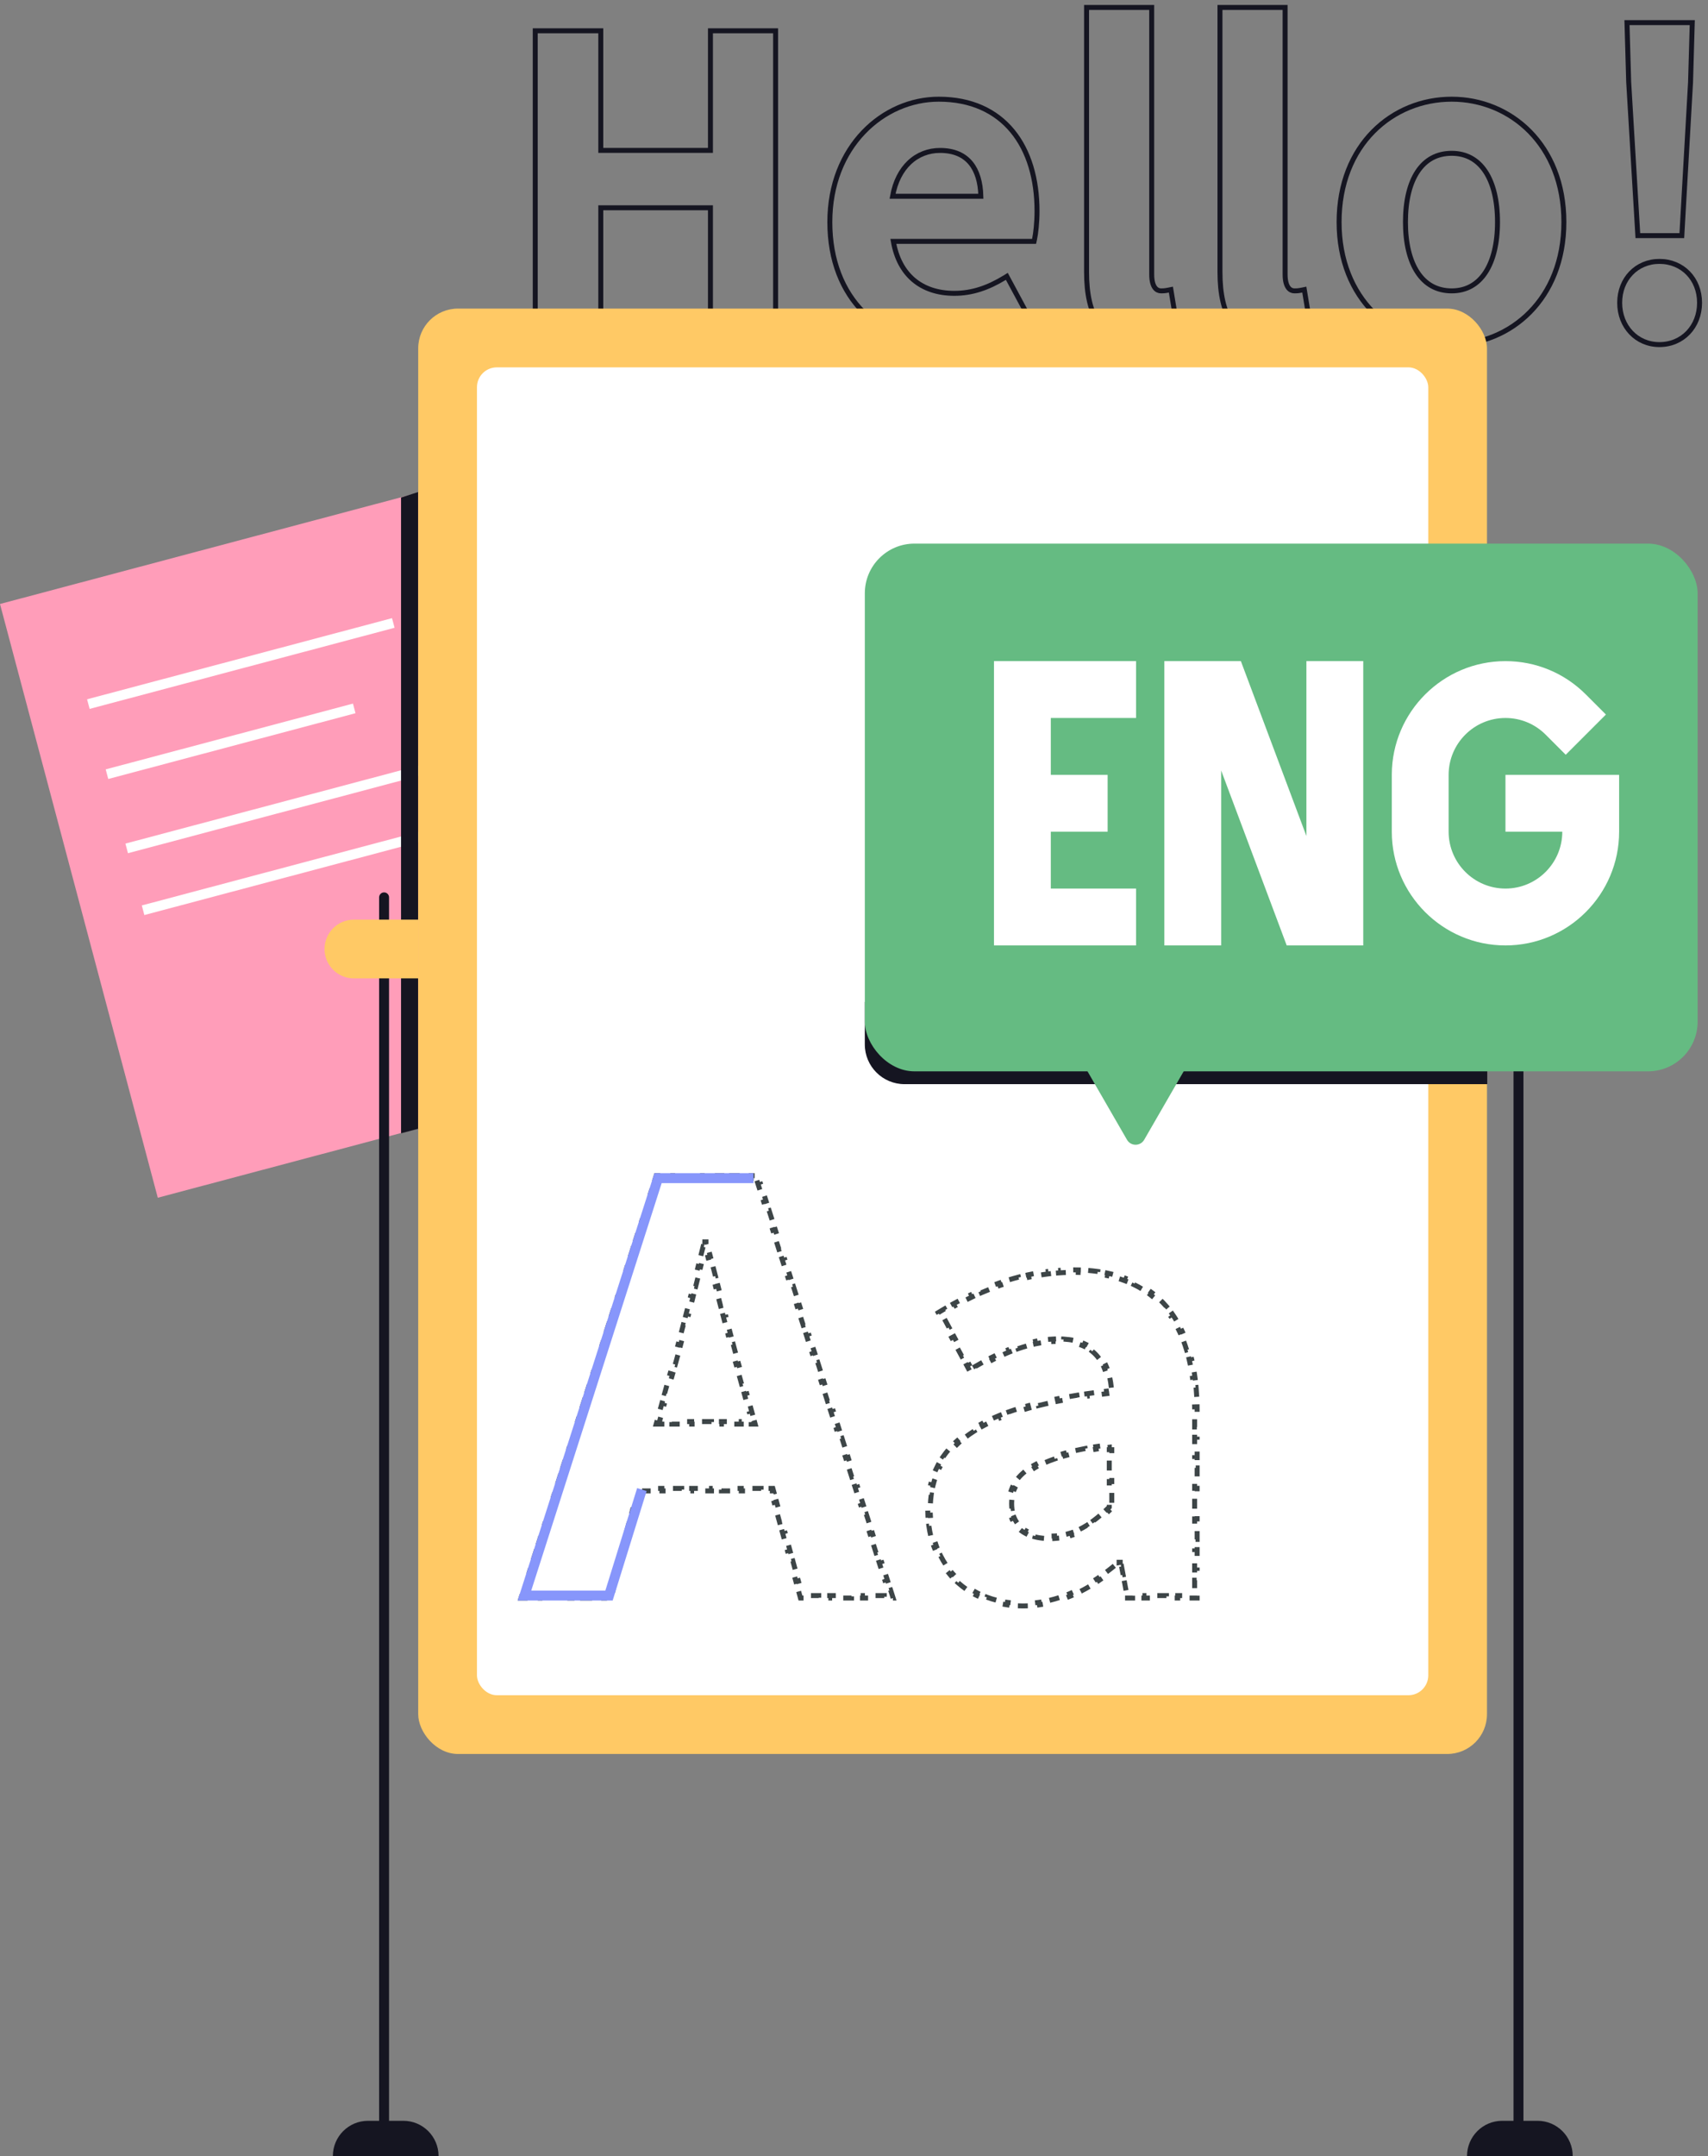 <svg width="172" height="217" viewBox="0 0 172 217" fill="none" xmlns="http://www.w3.org/2000/svg">
<rect x="0" y="0" width="172" height="217" fill="#808080" stroke="none"/>
<rect y="60.79" width="45.517" height="61.835" transform="rotate(-14.89 0 60.79)" fill="#FF9DB9"/>
<path d="M8.897 70.865L39.606 62.7M10.773 77.919L35.672 71.299M12.759 85.389L43.468 77.224" stroke="white"/>
<path d="M14.408 91.614L45.117 83.449" stroke="white"/>
<path d="M164.921 23.482L164.935 23.717H165.17H169.128H169.364L169.377 23.482L170.243 8.27L170.243 8.27L170.243 8.263L170.408 2.533L170.416 2.276H170.158H164.098H163.841L163.849 2.533L164.013 8.263L164.013 8.263L164.014 8.271L164.921 23.482ZM163.106 30.475C163.106 32.868 164.814 34.683 167.108 34.683C169.441 34.683 171.15 32.87 171.15 30.475C171.15 28.077 169.438 26.309 167.108 26.309C164.817 26.309 163.106 28.079 163.106 30.475Z" stroke="#151521" stroke-width="0.5"/>
<path d="M134.85 22.353C134.85 30.115 140.236 34.681 146.189 34.681C152.101 34.681 157.487 30.114 157.487 22.353C157.487 14.551 152.102 9.983 146.189 9.983C140.235 9.983 134.85 14.55 134.85 22.353ZM150.803 22.353C150.803 24.489 150.375 26.228 149.587 27.425C148.806 28.611 147.667 29.276 146.189 29.276C144.689 29.276 143.539 28.61 142.754 27.424C141.961 26.228 141.533 24.489 141.533 22.353C141.533 20.196 141.961 18.457 142.754 17.266C143.538 16.087 144.688 15.43 146.189 15.43C147.668 15.43 148.807 16.086 149.587 17.266C150.375 18.457 150.803 20.196 150.803 22.353Z" stroke="#151521" stroke-width="0.5"/>
<path d="M123.104 0.75H122.854V1V27.383C122.854 29.546 123.216 31.372 124.153 32.662C125.103 33.968 126.61 34.682 128.792 34.682C130.267 34.682 131.244 34.428 131.967 34.173L132.165 34.103L132.131 33.897L131.389 29.403L131.347 29.148L131.093 29.199C130.705 29.276 130.556 29.276 130.365 29.276H130.359C130.14 29.276 129.918 29.194 129.743 28.967C129.562 28.733 129.413 28.32 129.413 27.63V1V0.75H129.163H123.104Z" stroke="#151521" stroke-width="0.5"/>
<path d="M109.669 0.75H109.419V1V27.383C109.419 29.546 109.781 31.372 110.719 32.662C111.669 33.968 113.176 34.682 115.358 34.682C116.833 34.682 117.809 34.428 118.533 34.173L118.731 34.103L118.696 33.897L117.954 29.403L117.912 29.148L117.659 29.199C117.271 29.276 117.122 29.276 116.931 29.276H116.924C116.706 29.276 116.483 29.194 116.308 28.967C116.127 28.733 115.979 28.32 115.979 27.63V1V0.75H115.729H109.669Z" stroke="#151521" stroke-width="0.5"/>
<path d="M103.933 24.293H104.135L104.178 24.095C104.306 23.498 104.431 22.408 104.431 21.24C104.431 18.006 103.607 15.192 101.946 13.181C100.281 11.164 97.795 9.983 94.534 9.983C88.944 9.983 83.566 14.723 83.566 22.353C83.566 26.223 84.844 29.309 86.963 31.429C89.082 33.547 92.024 34.681 95.318 34.681C98.215 34.681 101.15 33.717 103.457 32.122L103.641 31.995L103.535 31.798L101.515 28.047L101.39 27.814L101.165 27.952C99.503 28.965 97.899 29.523 96.101 29.523C94.438 29.523 93.026 29.053 91.967 28.141C90.963 27.277 90.256 25.998 89.962 24.293H103.933ZM98.775 19.753H89.882C90.152 18.252 90.764 17.124 91.568 16.361C92.422 15.551 93.504 15.141 94.658 15.141C96.082 15.141 97.097 15.613 97.762 16.43C98.397 17.21 98.739 18.337 98.775 19.753Z" stroke="#151521" stroke-width="0.5"/>
<path d="M53.9 33.855V34.105H54.15H60.251H60.501V33.855V20.913H71.544V33.855V34.105H71.794H77.854H78.104V33.855V3.349V3.099H77.854H71.794H71.544V3.349V15.137H60.501V3.349V3.099H60.251H54.15H53.9V3.349V33.855Z" stroke="#151521" stroke-width="0.5"/>
<path d="M40.387 50.075L42.104 49.524V113.613L40.387 114.065V50.075Z" fill="#151521"/>
<rect x="42.115" y="31.059" width="107.627" height="145.474" rx="4" fill="#FFC965"/>
<rect x="48.031" y="36.973" width="95.8" height="133.647" rx="2" fill="white"/>
<path d="M158.377 217C158.377 215.04 156.788 213.452 154.829 213.452H151.281C149.321 213.452 147.733 215.04 147.733 217H158.377Z" fill="#151521"/>
<path d="M44.164 217C44.164 215.04 42.575 213.452 40.616 213.452H37.068C35.108 213.452 33.52 215.04 33.52 217H44.164Z" fill="#151521"/>
<path d="M38.678 90.317L38.678 214.846" stroke="#151521" stroke-linecap="round"/>
<path d="M152.916 91.176L152.916 215.705" stroke="#151521" stroke-linecap="round"/>
<path d="M32.682 95.517C32.682 93.884 34.005 92.56 35.638 92.56H42.143V98.473H35.638C34.005 98.473 32.682 97.15 32.682 95.517Z" fill="#FFC965"/>
<path d="M159.233 95.517C159.233 93.884 157.91 92.56 156.277 92.56H149.772V98.473H156.277C157.91 98.473 159.233 97.15 159.233 95.517Z" fill="#FFC965"/>
<path d="M111.915 139.666C111.877 139.294 111.821 138.935 111.743 138.592L111.499 138.647C111.419 138.294 111.315 137.961 111.186 137.65L111.417 137.555C111.275 137.211 111.102 136.893 110.894 136.603L110.691 136.748C110.492 136.472 110.261 136.224 109.993 136.007L110.15 135.813C109.877 135.593 109.569 135.405 109.222 135.25L109.12 135.478C108.825 135.347 108.498 135.24 108.135 135.162L108.187 134.918C107.855 134.846 107.497 134.798 107.11 134.775L107.095 135.024C106.924 135.014 106.747 135.009 106.564 135.009C106.412 135.009 106.26 135.012 106.107 135.019L106.096 134.769C105.785 134.783 105.474 134.81 105.164 134.85L105.196 135.098C104.894 135.137 104.593 135.188 104.292 135.251L104.241 135.006C103.937 135.069 103.634 135.143 103.332 135.228L103.399 135.469C103.106 135.551 102.813 135.643 102.52 135.745L102.438 135.508C102.146 135.61 101.854 135.72 101.563 135.839L101.657 136.071C101.374 136.186 101.092 136.309 100.809 136.439L100.704 136.212C100.423 136.342 100.143 136.479 99.862 136.622L99.976 136.845C99.703 136.984 99.43 137.129 99.157 137.281L99.036 137.062C98.765 137.212 98.494 137.367 98.223 137.527L98.351 137.742C98.218 137.821 98.085 137.901 97.952 137.981L97.727 138.118L97.602 137.887L97.351 137.423L97.571 137.304L97.07 136.377L96.85 136.496L96.348 135.569L96.568 135.45L96.067 134.522L95.847 134.641L95.345 133.714L95.565 133.595L95.064 132.668L94.844 132.787L94.593 132.323L94.48 132.114L94.683 131.99C94.827 131.903 94.972 131.817 95.118 131.731L95.245 131.946C95.532 131.777 95.824 131.611 96.119 131.447L95.998 131.229C96.292 131.066 96.591 130.907 96.893 130.751L97.007 130.973C97.304 130.821 97.605 130.671 97.909 130.527L97.802 130.301C98.106 130.156 98.414 130.016 98.726 129.88L98.825 130.109C99.132 129.976 99.442 129.847 99.755 129.724L99.664 129.491C99.978 129.368 100.295 129.249 100.616 129.137L100.699 129.373C101.014 129.262 101.333 129.157 101.655 129.058L101.581 128.819C101.904 128.72 102.23 128.627 102.56 128.541L102.623 128.783C102.946 128.698 103.273 128.62 103.602 128.549L103.549 128.304C103.879 128.233 104.212 128.169 104.549 128.112L104.59 128.358C104.919 128.302 105.251 128.254 105.586 128.213L105.556 127.965C105.891 127.924 106.229 127.891 106.57 127.866L106.588 128.116C106.921 128.091 107.256 128.075 107.594 128.066L107.588 127.816C107.757 127.812 107.927 127.81 108.097 127.81C108.263 127.81 108.427 127.812 108.589 127.816L108.583 128.066C108.911 128.074 109.232 128.09 109.546 128.115L109.565 127.865C109.898 127.891 110.224 127.926 110.543 127.97L110.509 128.218C110.834 128.263 111.151 128.317 111.461 128.381L111.511 128.136C111.839 128.204 112.158 128.283 112.468 128.372L112.399 128.612C112.714 128.702 113.02 128.803 113.316 128.916L113.405 128.682C113.717 128.8 114.02 128.931 114.313 129.073L114.204 129.298C114.496 129.441 114.779 129.595 115.05 129.762L115.181 129.549C115.465 129.723 115.737 129.91 115.999 130.11L115.847 130.309C116.103 130.505 116.349 130.713 116.583 130.934L116.755 130.753C116.994 130.979 117.223 131.218 117.44 131.47L117.251 131.633C117.459 131.875 117.657 132.129 117.844 132.395L118.049 132.251C118.236 132.517 118.413 132.795 118.58 133.085L118.363 133.209C118.521 133.485 118.67 133.771 118.809 134.067L119.035 133.962C119.172 134.254 119.3 134.556 119.418 134.868L119.184 134.957C119.296 135.253 119.4 135.558 119.495 135.873L119.734 135.8C119.827 136.107 119.912 136.423 119.99 136.748L119.746 136.805C119.819 137.112 119.885 137.428 119.944 137.751L120.19 137.706C120.247 138.021 120.298 138.344 120.342 138.674L120.094 138.707C120.135 139.02 120.171 139.341 120.2 139.668L120.449 139.646C120.477 139.964 120.5 140.288 120.517 140.618L120.267 140.63C120.283 140.946 120.294 141.268 120.299 141.596L120.549 141.592C120.551 141.754 120.553 141.917 120.553 142.082V142.596H120.303V143.625H120.553V144.653H120.303V145.681H120.553V146.709H120.303V147.737H120.553V148.765H120.303V149.794H120.553V150.822H120.303V151.85H120.553V152.878H120.303V153.906H120.553V154.934H120.303V155.963H120.553V156.991H120.303V158.019H120.553V159.047H120.303V160.075H120.553V160.589V160.839H120.303H119.735V160.589H118.6V160.839H117.464V160.589H116.329V160.839H115.193V160.589H114.058V160.839H113.49H113.283L113.245 160.635L113.167 160.217L113.412 160.171L113.256 159.333L113.01 159.379L112.854 158.542L113.1 158.496L112.944 157.659L112.698 157.704L112.668 157.543C112.575 157.622 112.482 157.7 112.389 157.777L112.23 157.584C111.954 157.811 111.674 158.031 111.391 158.244L111.541 158.444C111.252 158.661 110.958 158.87 110.661 159.071L110.521 158.864C110.225 159.064 109.924 159.255 109.619 159.436L109.747 159.651C109.435 159.836 109.119 160.011 108.798 160.175L108.684 159.952C108.366 160.114 108.043 160.265 107.716 160.403L107.814 160.633C107.479 160.774 107.14 160.902 106.796 161.016L106.717 160.779C106.379 160.891 106.037 160.988 105.69 161.071L105.748 161.314C105.396 161.398 105.039 161.466 104.677 161.518L104.641 161.27C104.292 161.32 103.937 161.354 103.579 161.372L103.591 161.621C103.41 161.63 103.228 161.634 103.045 161.634C102.861 161.634 102.68 161.63 102.5 161.622L102.512 161.372C102.149 161.356 101.795 161.323 101.45 161.274L101.415 161.522C101.048 161.47 100.69 161.4 100.343 161.313L100.404 161.071C100.053 160.983 99.713 160.878 99.386 160.755L99.298 160.99C98.952 160.86 98.618 160.712 98.297 160.547L98.412 160.325C98.092 160.16 97.787 159.978 97.496 159.779L97.355 159.985C97.052 159.777 96.763 159.552 96.491 159.309L96.657 159.123C96.392 158.886 96.142 158.633 95.909 158.365L95.72 158.529C95.481 158.253 95.259 157.962 95.054 157.657L95.262 157.518C95.066 157.225 94.887 156.918 94.725 156.598L94.502 156.71C94.339 156.388 94.193 156.053 94.066 155.707L94.301 155.62C94.18 155.291 94.076 154.951 93.99 154.602L93.747 154.662C93.661 154.313 93.591 153.956 93.54 153.59L93.787 153.555C93.739 153.209 93.706 152.855 93.689 152.493L93.44 152.505C93.432 152.325 93.427 152.143 93.427 151.96C93.427 151.788 93.431 151.617 93.438 151.448L93.688 151.459C93.702 151.118 93.731 150.786 93.775 150.462L93.528 150.429C93.575 150.084 93.638 149.748 93.719 149.421L93.962 149.481C94.042 149.153 94.14 148.835 94.256 148.526L94.022 148.438C94.143 148.115 94.283 147.801 94.442 147.497L94.663 147.613C94.817 147.319 94.989 147.033 95.18 146.757L94.974 146.615C95.167 146.336 95.378 146.066 95.608 145.805L95.796 145.97C96.012 145.724 96.246 145.486 96.496 145.256L96.327 145.072C96.573 144.846 96.835 144.628 97.112 144.418L97.263 144.617C97.523 144.42 97.797 144.23 98.086 144.046L97.952 143.835C98.23 143.658 98.522 143.486 98.827 143.32L98.947 143.54C99.233 143.384 99.531 143.234 99.842 143.088L99.736 142.862C100.034 142.722 100.342 142.587 100.662 142.457L100.756 142.688C101.057 142.566 101.368 142.447 101.69 142.331L101.605 142.096C101.915 141.985 102.234 141.877 102.563 141.774L102.638 142.012C102.95 141.913 103.269 141.818 103.598 141.726L103.531 141.485C103.848 141.396 104.173 141.31 104.506 141.226L104.566 141.469C104.884 141.39 105.208 141.313 105.54 141.239L105.486 140.995C105.807 140.923 106.135 140.853 106.47 140.786L106.519 141.031C106.84 140.967 107.168 140.905 107.502 140.845L107.458 140.599C107.781 140.54 108.111 140.484 108.447 140.43L108.487 140.677C108.81 140.625 109.139 140.574 109.474 140.525L109.438 140.278C109.764 140.231 110.095 140.185 110.431 140.141L110.464 140.389C110.789 140.347 111.12 140.306 111.456 140.266L111.427 140.018C111.515 140.008 111.604 139.997 111.693 139.987C111.685 139.888 111.677 139.789 111.667 139.691L111.915 139.666ZM112.696 157.272V157.24H112.809V157.251L112.696 157.272ZM111.958 151.255V150.186H111.708V149.117H111.958V148.048H111.708V146.979H111.958V145.91H111.708V145.659C111.621 145.67 111.536 145.681 111.451 145.693L111.418 145.445C111.048 145.495 110.691 145.548 110.346 145.603L110.385 145.85C110.019 145.908 109.667 145.97 109.329 146.035L109.282 145.789C108.912 145.86 108.558 145.934 108.22 146.011L108.276 146.255C107.911 146.338 107.565 146.426 107.236 146.517L107.17 146.276C106.804 146.378 106.46 146.484 106.136 146.595L106.217 146.831C105.86 146.953 105.529 147.081 105.223 147.214L105.124 146.984C104.771 147.137 104.448 147.297 104.155 147.464L104.279 147.682C103.952 147.868 103.664 148.062 103.412 148.263L103.256 148.068C102.954 148.309 102.699 148.562 102.486 148.826L102.681 148.983C102.458 149.259 102.287 149.548 102.16 149.848L101.93 149.751C101.789 150.085 101.7 150.433 101.657 150.795L101.905 150.825C101.885 150.992 101.875 151.162 101.875 151.336C101.875 151.506 101.884 151.669 101.901 151.824L101.652 151.851C101.693 152.219 101.777 152.551 101.9 152.848L102.131 152.752C102.257 153.054 102.427 153.316 102.636 153.54L102.454 153.71C102.685 153.958 102.96 154.163 103.272 154.328L103.389 154.107C103.659 154.25 103.962 154.362 104.295 154.444L104.236 154.686C104.554 154.764 104.894 154.815 105.254 154.839L105.271 154.589C105.433 154.6 105.599 154.606 105.77 154.606C105.915 154.606 106.058 154.601 106.199 154.593L106.213 154.843C106.516 154.825 106.809 154.789 107.094 154.735L107.048 154.489C107.33 154.436 107.605 154.364 107.874 154.274L107.953 154.511C108.232 154.418 108.505 154.307 108.774 154.177L108.666 153.952C108.919 153.83 109.169 153.691 109.419 153.535L109.551 153.747C109.796 153.595 110.039 153.428 110.283 153.245L110.133 153.045C110.358 152.877 110.584 152.695 110.813 152.5L110.975 152.69C111.194 152.504 111.413 152.306 111.636 152.097L111.465 151.915C111.545 151.839 111.626 151.763 111.708 151.684V151.255H111.958Z" stroke="#3D4547" stroke-width="0.5" stroke-dasharray="1 1"/>
<path d="M52.574 160.513L52.47 160.84H52.812H53.344V160.59H54.409V160.84H55.473V160.59H56.538V160.84H57.602V160.59H58.667V160.84H59.731V160.59H60.796V160.84H61.328H61.518L61.569 160.656L61.706 160.159L61.465 160.093L61.738 159.099L61.979 159.166L62.253 158.172L62.012 158.106L62.285 157.112L62.526 157.179L62.8 156.185L62.559 156.119L62.832 155.125L63.073 155.192L63.347 154.198L63.106 154.132L63.379 153.138L63.62 153.205L63.894 152.211L63.653 152.145L63.926 151.151L64.167 151.218L64.441 150.224L64.2 150.158L64.298 149.803H64.654V150.053H65.654V149.803H66.653V150.053H67.652V149.803H68.651V150.053H69.65V149.803H70.65V150.053H71.649V149.803H72.648V150.053H73.647V149.803H74.646V150.053H75.645V149.803H76.644V150.053H77.644V149.803H77.83L77.928 150.158L77.687 150.224L77.96 151.218L78.201 151.151L78.475 152.145L78.234 152.211L78.507 153.205L78.749 153.138L79.022 154.132L78.781 154.198L79.055 155.192L79.296 155.125L79.569 156.119L79.328 156.185L79.602 157.179L79.843 157.112L80.116 158.106L79.875 158.172L80.149 159.166L80.39 159.099L80.663 160.093L80.422 160.159L80.559 160.656L80.609 160.84H80.8H81.35V160.59H82.45V160.84H83.55V160.59H84.65V160.84H85.75V160.59H86.85V160.84H87.95V160.59H89.049V160.84H89.599H89.942L89.838 160.513L89.685 160.036L89.447 160.112L89.141 159.157L89.379 159.081L89.073 158.126L88.835 158.203L88.529 157.248L88.767 157.172L88.462 156.217L88.223 156.293L87.918 155.338L88.156 155.262L87.85 154.307L87.612 154.383L87.306 153.429L87.544 153.352L87.238 152.398L87 152.474L86.695 151.519L86.933 151.443L86.627 150.488L86.389 150.564L86.083 149.61L86.321 149.533L86.015 148.579L85.777 148.655L85.471 147.7L85.709 147.624L85.404 146.669L85.165 146.745L84.86 145.791L85.098 145.714L84.792 144.759L84.554 144.836L84.248 143.881L84.486 143.805L84.18 142.85L83.942 142.926L83.637 141.971L83.875 141.895L83.569 140.94L83.331 141.017L83.025 140.062L83.263 139.986L82.957 139.031L82.719 139.107L82.413 138.152L82.651 138.076L82.346 137.121L82.108 137.198L81.802 136.243L82.04 136.167L81.734 135.212L81.496 135.288L81.19 134.333L81.428 134.257L81.123 133.302L80.885 133.378L80.579 132.424L80.817 132.347L80.511 131.393L80.273 131.469L79.967 130.514L80.205 130.438L79.9 129.483L79.661 129.559L79.356 128.605L79.594 128.528L79.288 127.574L79.05 127.65L78.744 126.695L78.982 126.619L78.676 125.664L78.438 125.74L78.132 124.785L78.371 124.709L78.065 123.754L77.827 123.831L77.521 122.876L77.759 122.8L77.453 121.845L77.215 121.921L76.909 120.966L77.147 120.89L76.842 119.935L76.603 120.012L76.298 119.057L76.536 118.981L76.383 118.503L76.327 118.329H76.145H75.651V118.579H74.663V118.329H73.675V118.579H72.688V118.329H71.7V118.579H70.712V118.329H69.724V118.579H68.736V118.329H67.749V118.579H66.761V118.329H66.267H66.084L66.029 118.503L65.876 118.981L66.114 119.057L65.808 120.012L65.57 119.935L65.264 120.89L65.502 120.966L65.197 121.921L64.959 121.845L64.653 122.8L64.891 122.876L64.585 123.831L64.347 123.754L64.041 124.709L64.279 124.785L63.973 125.74L63.735 125.664L63.43 126.619L63.668 126.695L63.362 127.65L63.124 127.574L62.818 128.528L63.056 128.605L62.75 129.559L62.512 129.483L62.206 130.438L62.444 130.514L62.139 131.469L61.901 131.393L61.595 132.347L61.833 132.424L61.527 133.378L61.289 133.302L60.983 134.257L61.221 134.333L60.916 135.288L60.678 135.212L60.372 136.167L60.61 136.243L60.304 137.198L60.066 137.121L59.76 138.076L59.998 138.152L59.692 139.107L59.454 139.031L59.149 139.986L59.387 140.062L59.081 141.017L58.843 140.94L58.537 141.895L58.775 141.971L58.469 142.926L58.231 142.85L57.925 143.805L58.163 143.881L57.858 144.836L57.62 144.759L57.314 145.714L57.552 145.791L57.246 146.745L57.008 146.669L56.702 147.624L56.94 147.7L56.635 148.655L56.397 148.579L56.091 149.533L56.329 149.61L56.023 150.564L55.785 150.488L55.479 151.443L55.717 151.519L55.411 152.474L55.173 152.398L54.868 153.352L55.106 153.429L54.8 154.383L54.562 154.307L54.256 155.262L54.494 155.338L54.188 156.293L53.95 156.217L53.644 157.172L53.883 157.248L53.577 158.203L53.339 158.126L53.033 159.081L53.271 159.157L52.965 160.112L52.727 160.036L52.574 160.513ZM66.115 143.204L66.079 143.331H66.653V143.081H67.652V143.331H68.651V143.081H69.65V143.331H70.65V143.081H71.649V143.331H72.648V143.081H73.647V143.331H74.646V143.081H75.645V143.331H76.048L76.013 143.204L75.772 143.27L75.499 142.276L75.74 142.21L75.466 141.217L75.225 141.283L74.952 140.29L75.193 140.223L74.919 139.23L74.678 139.296L74.542 138.802C74.542 138.801 74.542 138.801 74.542 138.8C74.495 138.639 74.449 138.476 74.403 138.313L74.644 138.245C74.552 137.921 74.461 137.596 74.371 137.267L74.13 137.334C74.04 137.009 73.95 136.682 73.861 136.354L74.102 136.288C74.014 135.963 73.926 135.636 73.838 135.308L73.597 135.373C73.509 135.047 73.422 134.719 73.335 134.391L73.577 134.327C73.491 134.001 73.405 133.674 73.319 133.345L73.077 133.409C72.992 133.082 72.906 132.754 72.821 132.426L73.063 132.363C72.978 132.036 72.893 131.708 72.808 131.38L72.566 131.443C72.482 131.115 72.397 130.788 72.312 130.46L72.555 130.398C72.507 130.212 72.459 130.026 72.411 129.84C72.374 129.698 72.338 129.556 72.301 129.415L72.059 129.477C71.975 129.149 71.89 128.821 71.805 128.494L72.047 128.432C71.963 128.103 71.878 127.776 71.793 127.449L71.551 127.512C71.466 127.183 71.38 126.856 71.295 126.53L71.537 126.467C71.451 126.138 71.365 125.81 71.279 125.485L71.037 125.549C71.037 125.548 71.037 125.547 71.037 125.546L70.799 125.486C70.753 125.672 70.706 125.857 70.66 126.044C70.624 126.186 70.589 126.328 70.553 126.47L70.796 126.531L70.55 127.515L70.307 127.454C70.226 127.781 70.143 128.109 70.061 128.438L70.303 128.499C70.221 128.826 70.139 129.154 70.056 129.482L69.814 129.421C69.731 129.749 69.648 130.077 69.565 130.404L69.807 130.466C69.724 130.794 69.641 131.121 69.557 131.449L69.315 131.387C69.231 131.715 69.147 132.042 69.063 132.369L69.305 132.432C69.22 132.76 69.135 133.087 69.05 133.414L68.808 133.351C68.722 133.679 68.637 134.006 68.551 134.332L68.792 134.396C68.706 134.724 68.619 135.051 68.531 135.376L68.29 135.312C68.202 135.64 68.114 135.966 68.026 136.291L68.267 136.357C68.178 136.685 68.088 137.011 67.998 137.336L67.757 137.269C67.666 137.596 67.575 137.922 67.484 138.245L67.725 138.313C67.678 138.476 67.632 138.639 67.586 138.8C67.586 138.801 67.586 138.801 67.586 138.802L67.45 139.296L67.209 139.23L66.935 140.223L67.176 140.29L66.903 141.283L66.662 141.217L66.388 142.21L66.629 142.276L66.356 143.27L66.115 143.204ZM71.092 124.995H70.979V125.009L71.039 125.024L71.092 125.01V124.995Z" stroke="#3D4547" stroke-width="0.5" stroke-dasharray="1 1"/>
<path d="M64.639 149.921L61.328 160.59H52.812L66.267 118.579H75.875" stroke="#8796FB"/>
<path d="M87.088 100.839H149.772V109.118H91.088C88.879 109.118 87.088 107.327 87.088 105.118V100.839Z" fill="#151521"/>
<rect x="87.09" y="54.713" width="83.865" height="53.115" rx="5" fill="#65BB82"/>
<path d="M115.223 114.715C114.838 115.381 113.876 115.381 113.491 114.715L108.566 106.183C108.181 105.516 108.662 104.683 109.432 104.683L119.283 104.683C120.053 104.683 120.534 105.516 120.149 106.183L115.223 114.715Z" fill="#65BB82"/>
<path d="M100.097 95.155H114.404V89.432H105.82V83.709H111.542V77.986H105.82V72.263H114.404V66.541H100.097C100.097 68.737 100.097 96.587 100.097 95.155Z" fill="white"/>
<path d="M131.559 84.145L124.959 66.541H117.252V95.155H122.975V77.55L129.575 95.155H137.282V66.541H131.559V84.145Z" fill="white"/>
<path d="M151.604 77.986V83.709H157.327C157.327 86.864 154.762 89.432 151.604 89.432C148.446 89.432 145.881 86.864 145.881 83.709V77.986C145.881 74.832 148.446 72.263 151.604 72.263C153.13 72.263 154.566 72.859 155.65 73.94L157.673 75.963L161.72 71.917L159.697 69.894C157.534 67.731 154.661 66.541 151.604 66.541C145.305 66.541 140.181 71.654 140.158 77.945V83.709C140.158 90.022 145.294 95.155 151.604 95.155C157.914 95.155 163.05 90.022 163.05 83.709V77.986H151.604Z" fill="white"/>
</svg>
